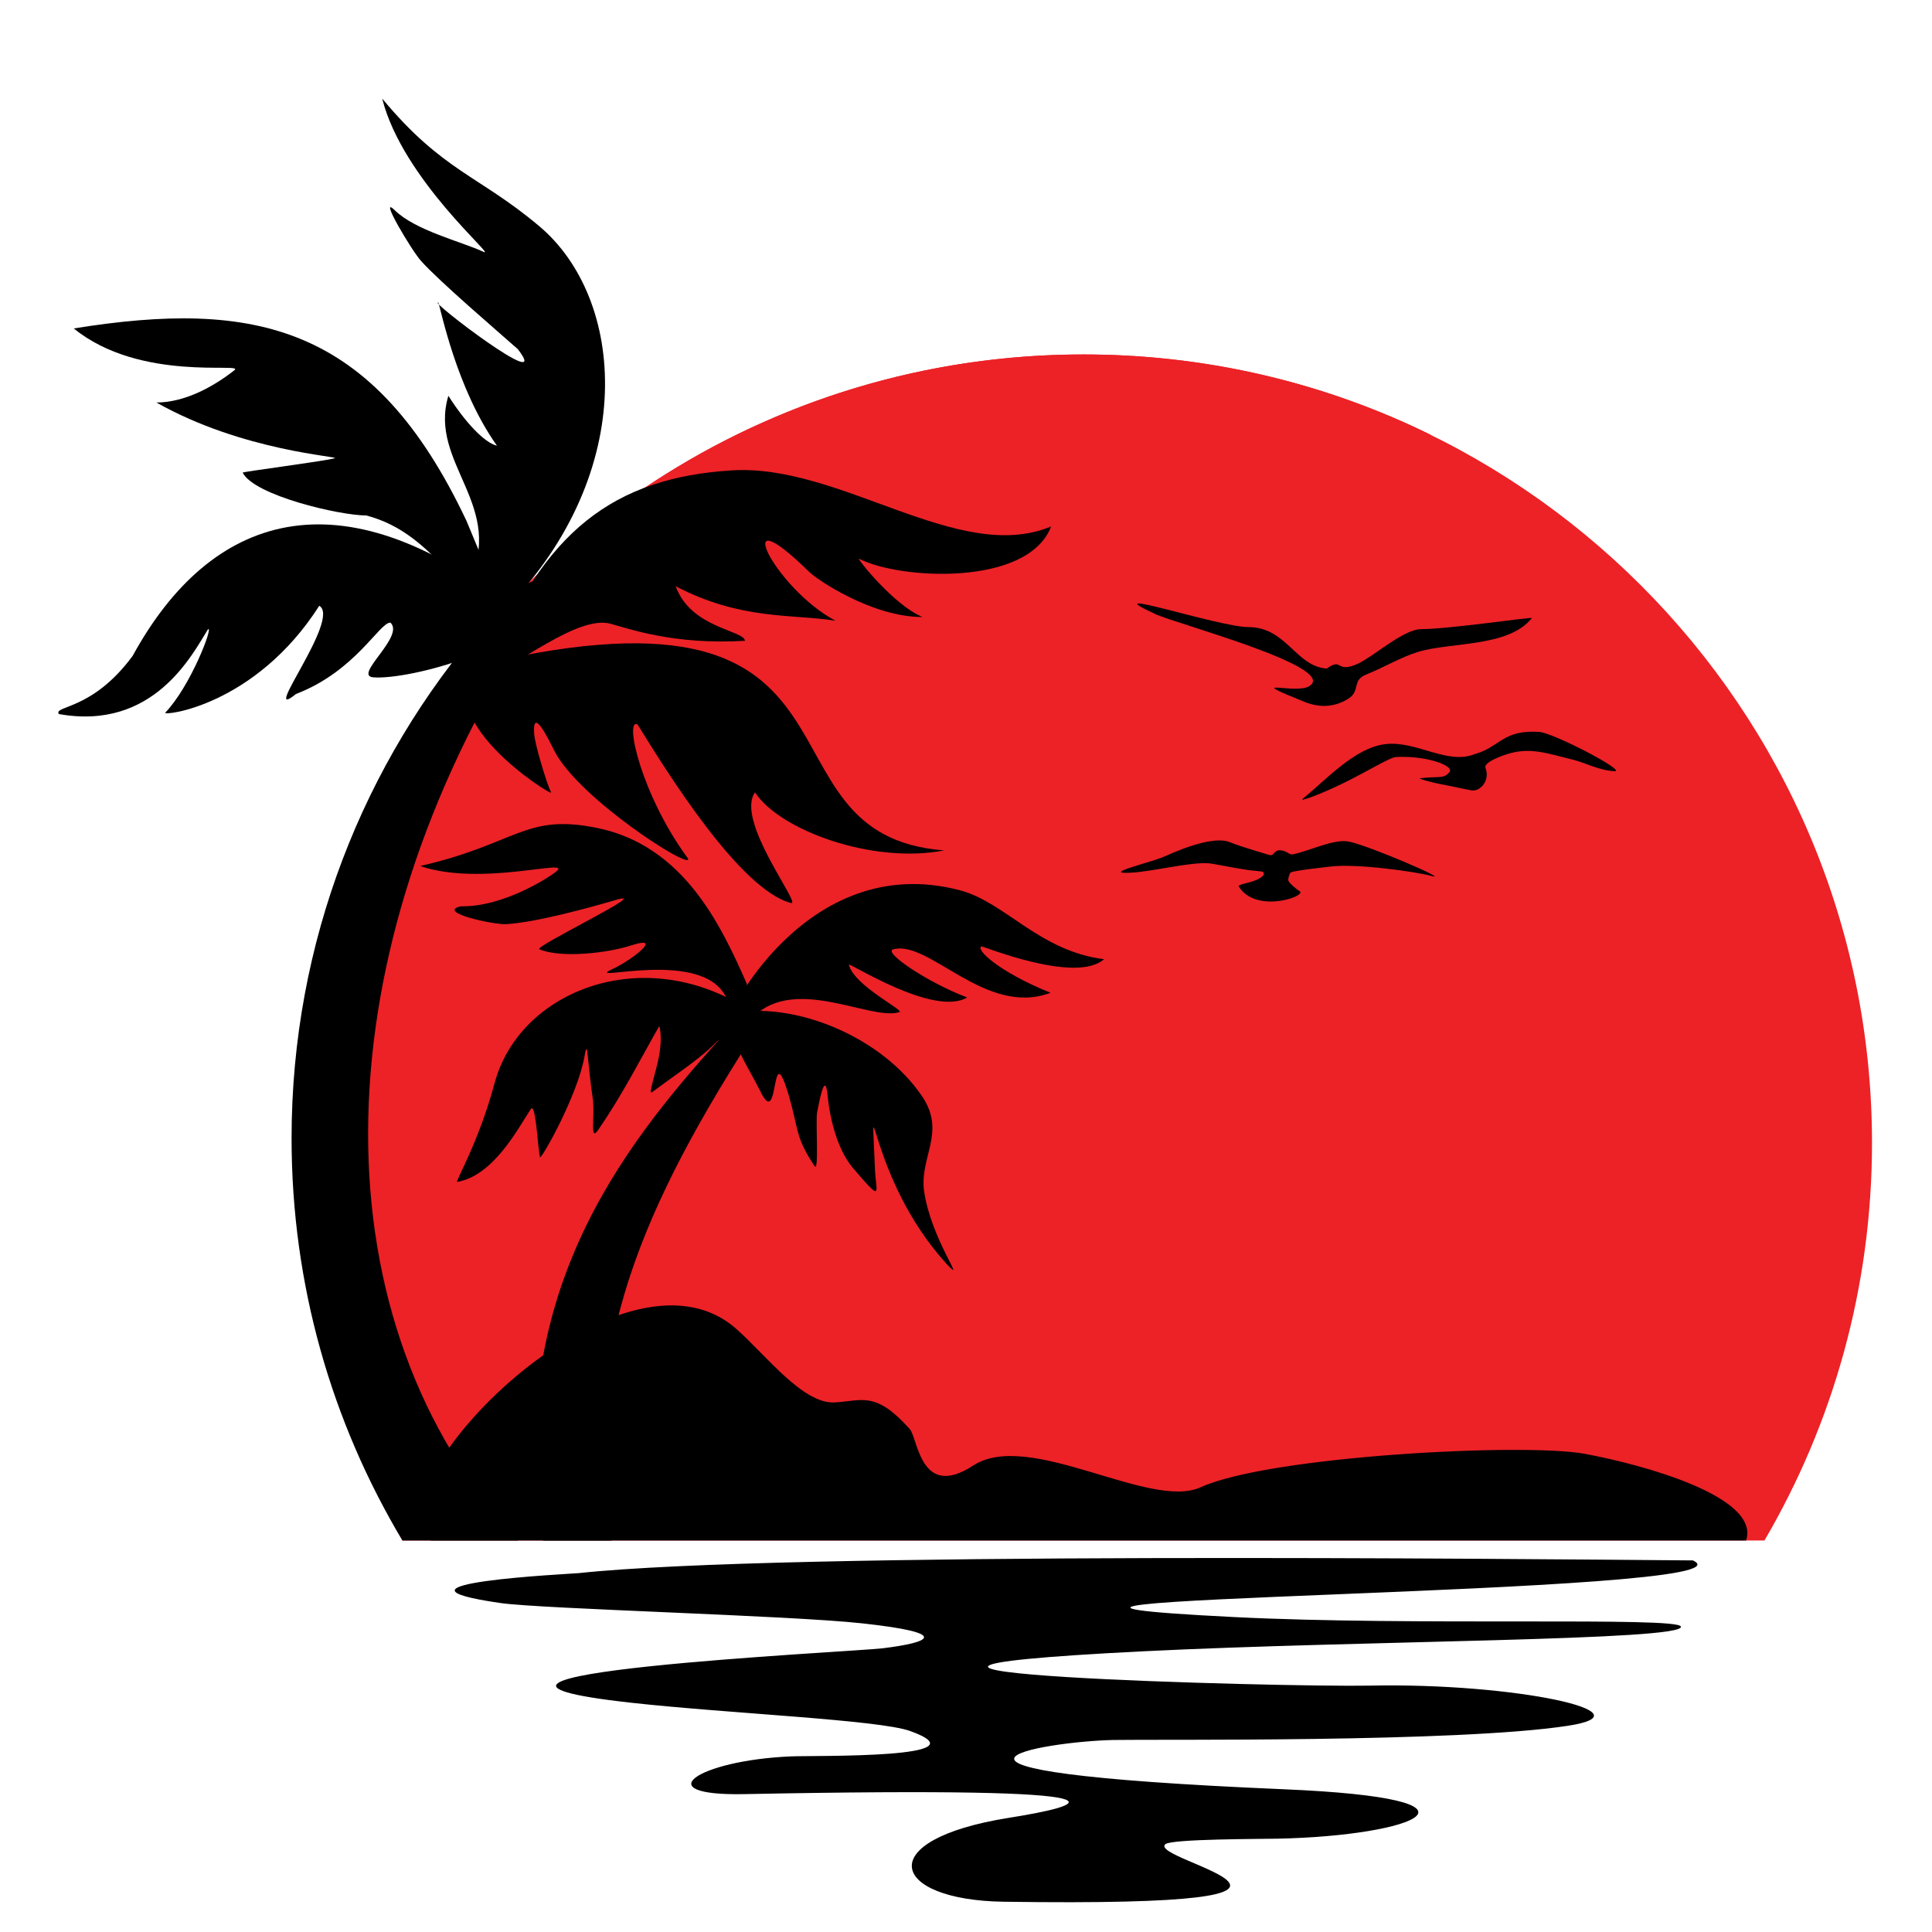 <?xml version="1.0" encoding="utf-8"?>
<!-- Generator: Adobe Illustrator 16.0.0, SVG Export Plug-In . SVG Version: 6.00 Build 0)  -->
<!DOCTYPE svg PUBLIC "-//W3C//DTD SVG 1.1//EN" "http://www.w3.org/Graphics/SVG/1.1/DTD/svg11.dtd">
<svg version="1.1" id="Calque_1" xmlns="http://www.w3.org/2000/svg" xmlns:xlink="http://www.w3.org/1999/xlink" x="0px" y="0px"
	 width="36px" height="36px" viewBox="0 0 36 36" enable-background="new 0 0 36 36" xml:space="preserve">
<path fill-rule="evenodd" clip-rule="evenodd" fill="#EC2227" d="M20.189,6.605c8.113,0,14.693,6.579,14.693,14.693
	c0,2.701-0.731,5.232-2.004,7.407H7.5c-1.272-2.175-2.003-4.706-2.003-7.407C5.497,13.184,12.076,6.605,20.189,6.605z"/>
<path fill-rule="evenodd" clip-rule="evenodd" fill="#EC2227" d="M20.189,6.605c2.323,0,4.519,0.538,6.472,1.498
	c-1.973,1.535-3.61,3.214-6.959,2.093c-4.825-1.616-9.096,2.191-12.84,4.913C9.198,10.087,14.286,6.605,20.189,6.605z"/>
<g>
	<path fill-rule="evenodd" clip-rule="evenodd" d="M13.917,18.334c-0.477-1.08-1.17-2.575-2.789-2.906
		c-1.345-0.276-1.491,0.294-3.298,0.709c1.149,0.394,2.866-0.161,2.534,0.103c-0.114,0.096-0.976,0.664-1.781,0.648
		c-0.462,0.112,0.633,0.349,0.856,0.332c0.555-0.035,1.523-0.301,2.013-0.444c0.802-0.243-1.513,0.864-1.402,0.912
		c0.402,0.17,1.261,0.073,1.703-0.069c0.646-0.212,0.008,0.28-0.34,0.438c-0.625,0.291,1.796-0.45,2.146,0.604
		C13.607,18.806,13.928,18.527,13.917,18.334z"/>
	<path fill-rule="evenodd" clip-rule="evenodd" d="M13.613,18.951c-0.173,0.179,1.353-3.135,4.277-2.361
		c0.84,0.222,1.479,1.134,2.682,1.283c-0.524,0.467-2.258-0.246-2.281-0.238c-0.125,0.045,0.303,0.467,1.284,0.864
		c-1.209,0.455-2.261-0.994-2.933-0.809c-0.191,0.054,0.644,0.619,1.38,0.896c-0.622,0.374-2.244-0.683-2.203-0.609
		c0.096,0.402,1.092,0.872,0.93,0.885c-0.546,0.162-2.019-0.741-2.775,0.157C13.558,19.51,13.495,19.216,13.613,18.951z"/>
	<path fill-rule="evenodd" clip-rule="evenodd" d="M13.794,18.719c-1.925-1.122-4.123-0.215-4.576,1.457
		c-0.299,1.119-0.746,1.852-0.698,1.847c0.675-0.117,1.127-0.985,1.37-1.356c0.092-0.142,0.127,0.686,0.171,0.897
		c0.016,0.058,0.707-1.151,0.833-1.894c0.058-0.35,0.047,0.086,0.149,0.785c0.051,0.334-0.065,0.852,0.108,0.592
		c0.459-0.664,0.826-1.395,1.132-1.924c0.007-0.015,0.061,0.204,0,0.542c-0.057,0.32-0.222,0.762-0.129,0.683
		C12.933,19.768,13.538,19.439,13.794,18.719z"/>
	<path fill-rule="evenodd" clip-rule="evenodd" d="M13.587,18.883c1.23-0.241,2.854,0.444,3.599,1.551
		c0.444,0.664-0.05,1.12,0.032,1.755c0.134,0.921,0.814,1.78,0.427,1.369c-1.473-1.605-1.416-3.699-1.342-1.793
		c0.014,0.459,0.174,0.681-0.42-0.013c-0.29-0.355-0.423-0.921-0.465-1.368c-0.052-0.465-0.172,0.253-0.192,0.343
		c-0.031,0.146,0.037,1.129-0.046,1.003c-0.362-0.54-0.297-0.672-0.474-1.29c-0.359-1.229-0.17,0.658-0.536-0.102
		C13.904,19.805,13.677,19.557,13.587,18.883z"/>
	<path fill-rule="evenodd" clip-rule="evenodd" d="M10.118,28.705c-0.75-4.562,1.518-7.359,3.264-9.313
		c0.223-1.145,0.563-0.86,0.605-0.034c-2.227,3.473-3.176,6.067-2.591,9.348H10.118z"/>
</g>
<path fill-rule="evenodd" clip-rule="evenodd" d="M10.781,29.313c-0.147,0.015-3.964,0.195-1.457,0.557
	c0.768,0.111,5.385,0.23,6.745,0.379c1.669,0.182,1.267,0.355,0.382,0.464c-0.57,0.07-9.454,0.489-4.69,1.015
	c1.798,0.2,4.615,0.317,5.198,0.527c1.441,0.518-1.755,0.453-2.227,0.473c-1.75,0.076-2.679,0.737-0.87,0.703
	c7.862-0.156,6.301,0.225,4.934,0.442c-2.574,0.411-2.206,1.533-0.094,1.563c7.494,0.108,2.645-0.773,3.014-1.073
	c0.121-0.099,1.791-0.095,2.09-0.102c2.569-0.052,4.269-0.746,0.112-0.921c-7.873-0.334-4.456-0.892-3.174-0.918
	c0.813-0.016,6.395,0.051,8.46-0.263c1.605-0.241-0.959-0.805-3.676-0.75c-1.604,0.032-12.078-0.246-4.237-0.639
	c4.075-0.204,10.123-0.196,10.03-0.462c-0.065-0.186-4.976-0.008-8.317-0.176c-7.676-0.384,9.994-0.399,8.54-1.056
	C28.409,29.052,14.581,28.906,10.781,29.313z"/>
<g>
	<g>
		<path fill-rule="evenodd" clip-rule="evenodd" d="M9.444,11.322c2.455-2.542,2.217-5.756,0.599-7.112
			C8.928,3.271,8.247,3.193,7.122,1.837C7.499,3.342,9.262,4.81,9.013,4.694c-0.419-0.195-1.275-0.398-1.661-0.78
			c-0.31-0.3,0.328,0.768,0.494,0.949c0.343,0.383,1.425,1.308,1.803,1.643c0.68,0.88-1.703-0.941-1.481-0.866
			c0.05,0.129,0.334,1.598,1.092,2.665C9.025,8.25,8.664,7.863,8.355,7.375C7.972,8.64,9.462,9.433,8.713,10.888
			C8.788,10.997,8.634,12.953,9.444,11.322z"/>
		<path fill-rule="evenodd" clip-rule="evenodd" d="M9.298,11.161L8.691,9.703C6.966,6.047,4.748,5.578,1.374,6.12
			C2.613,7.128,4.56,6.745,4.37,6.897C3.968,7.214,3.435,7.5,2.914,7.5C4.534,8.415,6.36,8.505,6.237,8.539
			C5.995,8.601,4.513,8.79,4.522,8.807c0.213,0.425,1.804,0.798,2.303,0.798C8.177,9.956,8.555,11.342,9.298,11.161z"/>
		<path fill-rule="evenodd" clip-rule="evenodd" d="M9.589,11.337c-3.262-2.574-5.671-1.76-7.117,0.884
			c-0.753,1.023-1.475,0.922-1.376,1.084c1.768,0.317,2.489-1.113,2.78-1.58c0.105-0.066-0.324,1.062-0.796,1.554
			c-0.058,0.068,1.671-0.116,2.869-1.991c0.414,0.24-1.132,2.209-0.433,1.643c1.109-0.423,1.559-1.341,1.76-1.329
			c0.272,0.258-0.702,0.986-0.321,1.019C7.628,12.677,10.032,12.025,9.589,11.337z"/>
		<path fill-rule="evenodd" clip-rule="evenodd" d="M8.986,12.375c7.674-1.792,4.874,3.189,8.607,3.471
			c-1.333,0.259-3.063-0.375-3.524-1.081c-0.379,0.522,0.881,2.114,0.67,2.061c-0.954-0.248-2.317-2.449-2.86-3.328
			c-0.249-0.123,0.067,1.315,0.943,2.502c0.074,0.23-2.025-1.112-2.486-1.998c-0.101-0.197-0.415-0.859-0.383-0.338
			c0.01,0.205,0.241,0.956,0.316,1.102C10.319,14.863,7.857,13.316,8.986,12.375z"/>
		<path fill-rule="evenodd" clip-rule="evenodd" d="M9.097,12.593c0.055-0.234-0.067,0.066,0.018-0.148
			c0.998-2.539,2.325-3.544,4.519-3.68c2.028-0.129,4.232,1.762,5.952,1.045c-0.432,1.128-2.832,0.988-3.576,0.602
			c-0.071-0.037,0.652,0.874,1.181,1.085c-0.937,0.003-1.967-0.696-2.112-0.84c-1.526-1.498-0.661,0.296,0.488,0.909
			c-0.798-0.127-1.767-0.007-2.977-0.643c0.285,0.785,1.265,0.815,1.292,1.017c-1.328,0.081-2.171-0.229-2.513-0.319
			C10.759,11.459,9.591,12.441,9.097,12.593z"/>
	</g>
	<path fill-rule="evenodd" clip-rule="evenodd" d="M7.499,28.705c-1.312-2.192-2.066-4.754-2.066-7.495
		c0-3.659,1.346-7.007,3.569-9.572c1.106-1.277,1.528-1.005,0.642,0.403C5.958,18.037,5.9,24.646,9.657,28.705H7.499z"/>
</g>
<path fill-rule="evenodd" clip-rule="evenodd" d="M24.723,12.458c-0.58-0.04-0.752-0.773-1.459-0.773
	c-0.557,0-2.944-0.801-1.735-0.242c0.396,0.183,3.428,0.991,2.868,1.342c-0.259,0.163-1.267-0.184-0.096,0.291
	c0.344,0.139,0.615,0.073,0.822-0.056c0.234-0.146,0.061-0.343,0.334-0.451c0.339-0.137,0.662-0.33,0.967-0.422
	c0.615-0.187,1.684-0.083,2.12-0.63c0.021-0.028-1.541,0.206-2.062,0.206c-0.326,0-0.88,0.504-1.171,0.64
	C24.886,12.563,25.025,12.24,24.723,12.458z"/>
<path fill-rule="evenodd" clip-rule="evenodd" d="M23.668,15.933c0.07,0.016,0.073-0.096,0.187-0.089
	c0.144,0.011,0.159,0.093,0.245,0.074c0.322-0.071,0.749-0.286,1.025-0.238c0.348,0.06,1.968,0.759,1.532,0.638
	c-0.261-0.072-1.382-0.234-1.875-0.17c-0.09,0.012-0.704,0.075-0.735,0.113c-0.021,0.024-0.05,0.117-0.04,0.148
	c0.012,0.045,0.159,0.168,0.209,0.197c0.151,0.087-0.809,0.43-1.133-0.086c-0.031-0.049,0.255-0.064,0.396-0.159
	c0.087-0.058,0.075-0.079,0.059-0.112c-0.007-0.015-0.14-0.017-0.312-0.042c-0.268-0.039-0.595-0.111-0.696-0.12
	c-0.346-0.03-1.061,0.156-1.468,0.175c-0.558,0.027,0.403-0.198,0.623-0.297c0.437-0.198,0.972-0.384,1.238-0.27
	C23.092,15.769,23.777,15.97,23.668,15.933z"/>
<path fill-rule="evenodd" clip-rule="evenodd" d="M27.484,14.05c-0.516,0.213-1.093-0.258-1.68-0.183
	c-0.565,0.073-1.094,0.664-1.525,1.013c-0.097,0.079,0.355-0.092,0.763-0.292c0.447-0.22,0.862-0.477,0.966-0.482
	c0.58-0.03,1.093,0.163,1.001,0.28c-0.106,0.136-0.198,0.072-0.549,0.116c-0.041,0.005,0.184,0.07,0.348,0.102
	c0.254,0.047,0.493,0.104,0.616,0.124c0.161,0.023,0.347-0.189,0.256-0.417c-0.022-0.061,0.072-0.123,0.194-0.179
	c0.552-0.248,0.85-0.12,1.442,0.025c0.209,0.052,0.483,0.198,0.763,0.213c0.26,0.014-1.125-0.713-1.4-0.732
	C28.001,13.593,27.94,13.926,27.484,14.05z"/>
<path fill-rule="evenodd" clip-rule="evenodd" d="M13.73,24.771c0.547,0.487,1.241,1.401,1.829,1.361
	c0.511-0.031,0.757-0.214,1.393,0.496c0.153,0.172,0.197,1.323,1.179,0.682c1.045-0.682,3.295,0.836,4.242,0.403
	c1.284-0.584,6.024-0.832,7.158-0.623c1.071,0.198,3.278,0.797,3.005,1.615H8.03C6.79,27.757,11.565,22.836,13.73,24.771z"/>
</svg>
